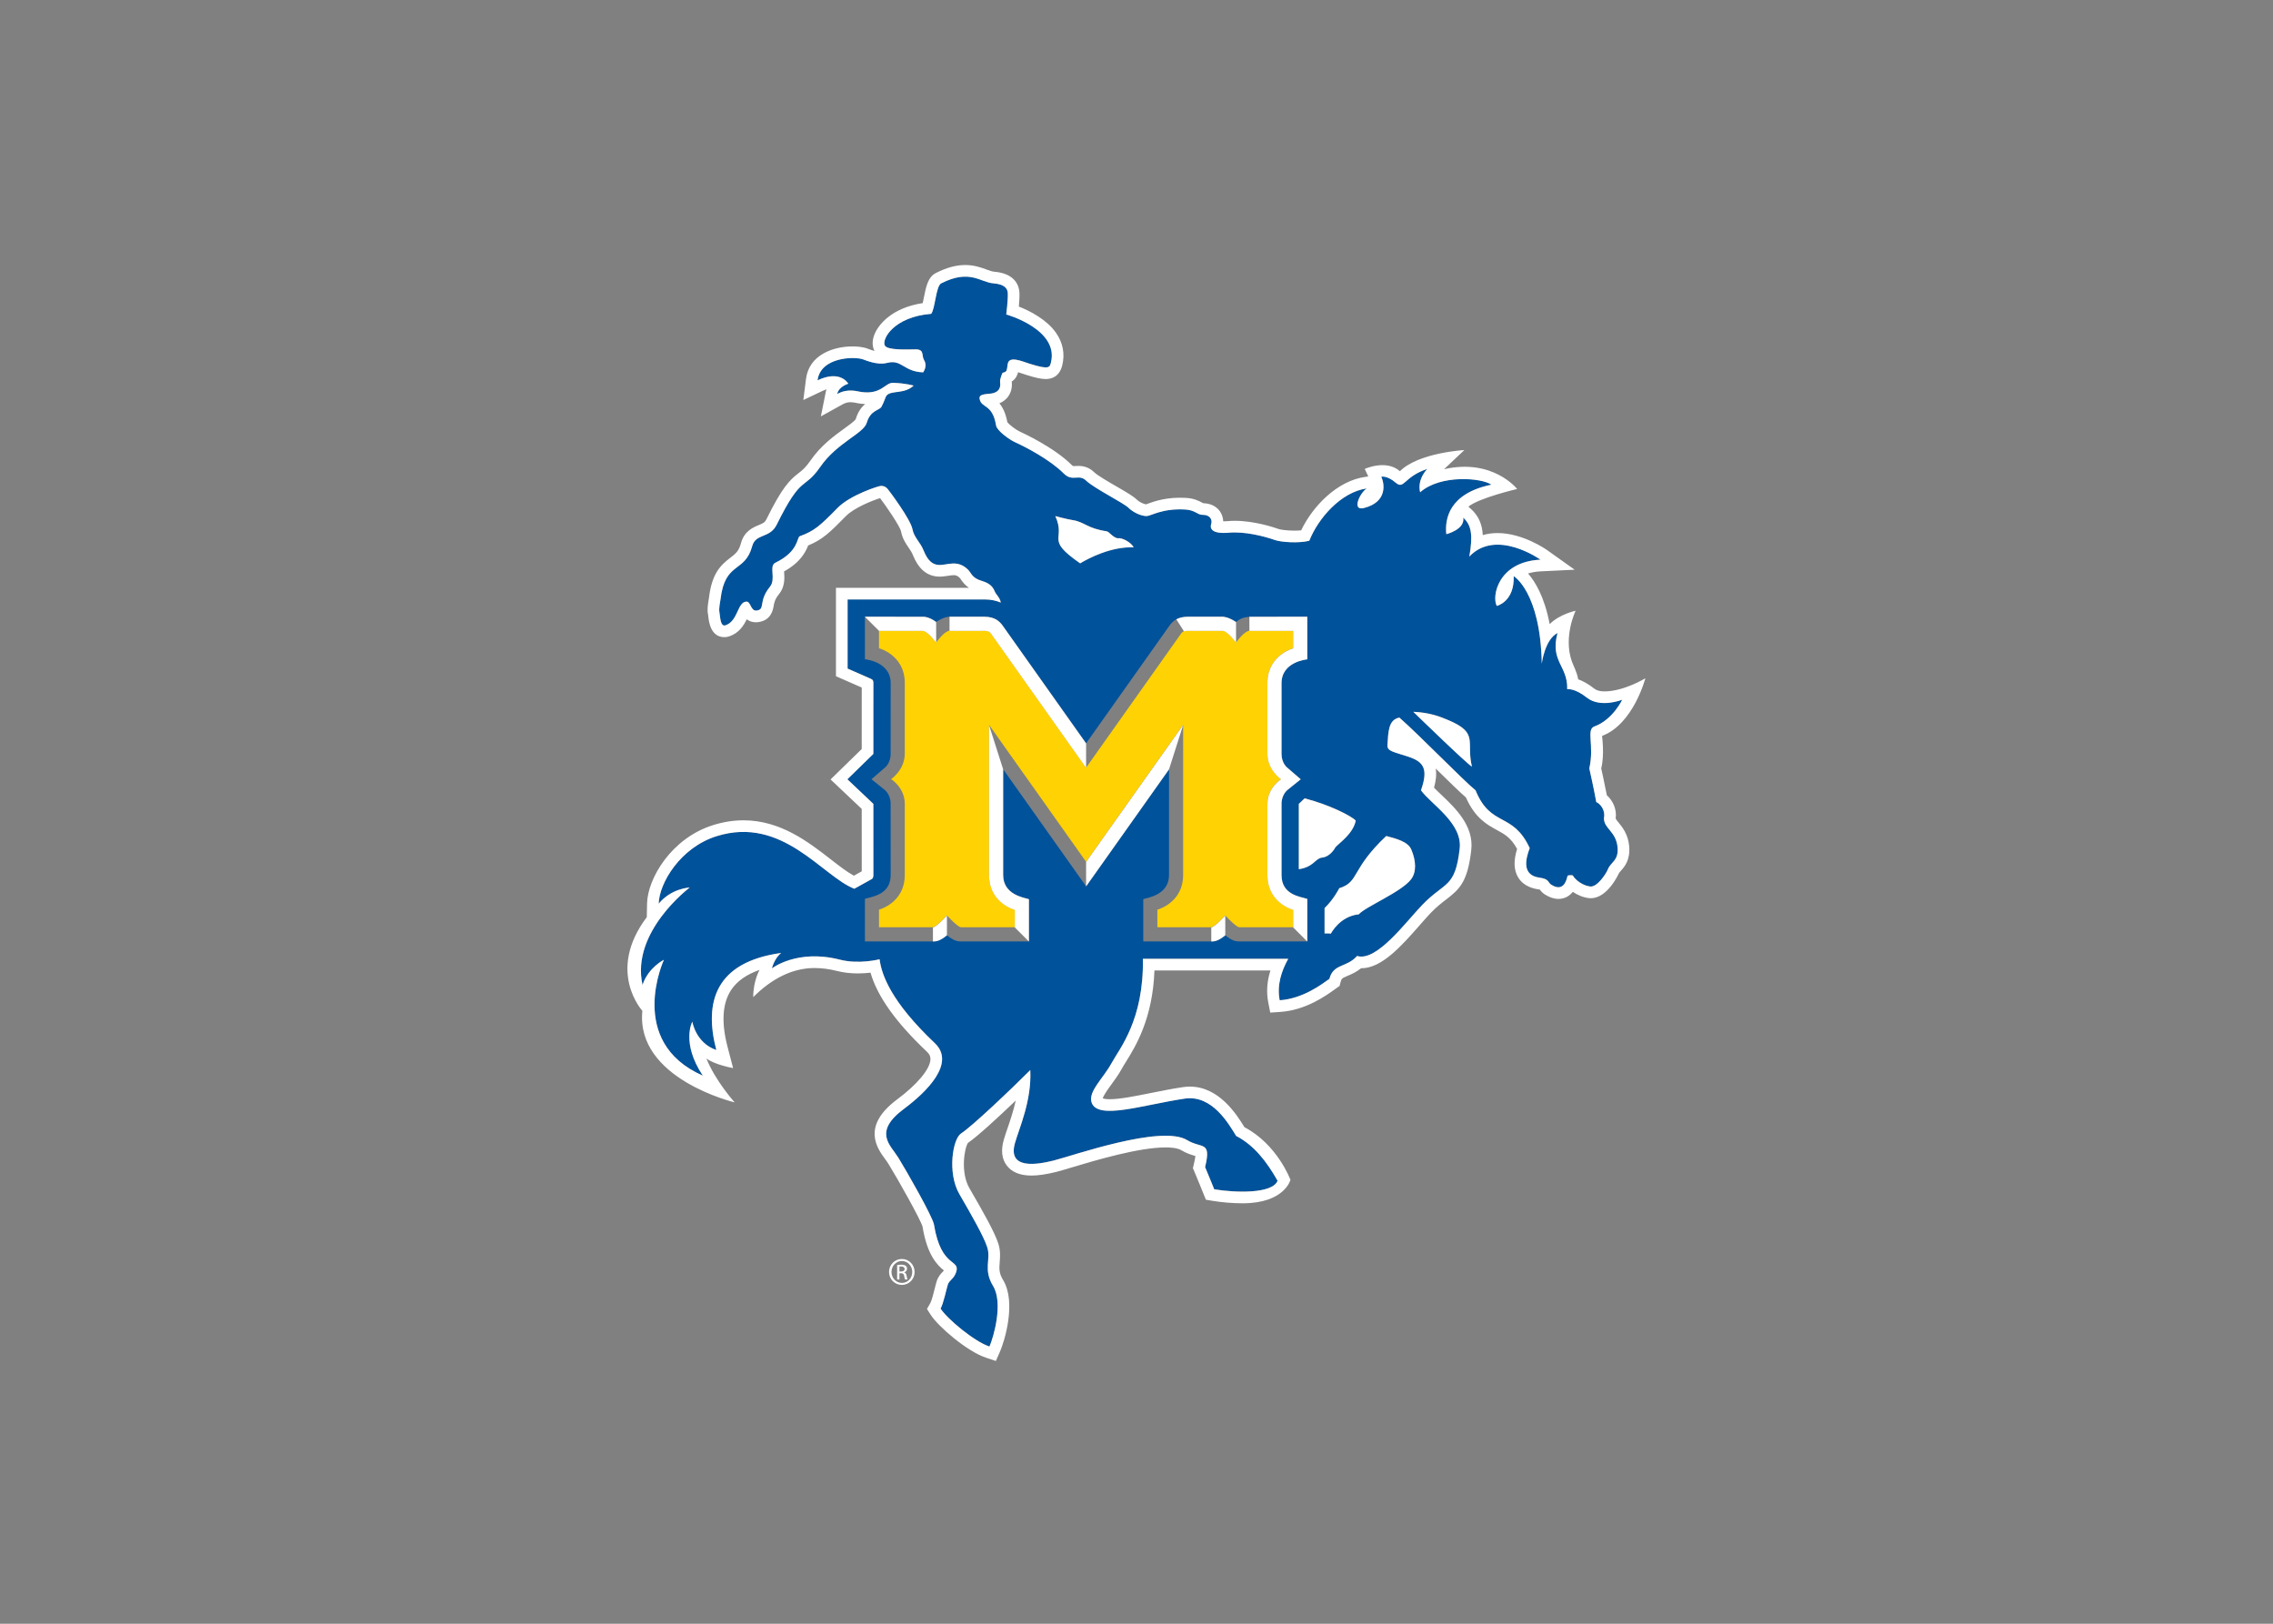 <svg clip-rule="evenodd" fill-rule="evenodd" stroke-linejoin="round" stroke-miterlimit="1.414" viewBox="0 0 560 400" xmlns="http://www.w3.org/2000/svg"><rect x="0" y="0" width="560" height="400" fill="#808080" stroke="none"/><g fill-rule="nonzero" transform="matrix(6.677 0 0 -6.677 -129.062 5050.76)"><path d="m71.477 730.182c.62-.029.994-.18 1.3-.311 1.129-.479.641-.788.864-1.711-.149.064-1.984 1.848-2.164 2.022m-.074-5.081c.176-.41.198-.827-.005-1.096-.357-.473-1.674-1.007-1.933-1.295-.708-.073-1.028-.712-1.028-.712-.052.006-.13.012-.233.008v.934c.33.311.543.733.543.733.749.234.419.691 1.732 1.926.394-.103.802-.212.924-.498m-4.15-.726.001 2.41.214.203c.89-.227 1.708-.636 1.886-.82-.096-.484-.605-.821-.752-.985 0 0-.168-.345-.493-.381-.249-.027-.314-.352-.856-.427m.312-2.668h-2.51c-.124 0-.267.023-.516.229-.249-.206-.392-.229-.515-.229h-2.51v1.561c.18.057.95.161.95.891v3.9l-3.06-4.318-3.06 4.318v-3.9c0-.73.77-.834.95-.891v-1.561h-2.51c-.123 0-.266.023-.515.229-.249-.206-.392-.229-.516-.229h-2.51v1.572c.284.088.95.155.95.88l-.001 2.626c0 .354-.225.518-.225.518l-.482.389.489.423s.218.158.218.512l.001 2.61c0 .802-.951.88-.95.88v1.572l2.187-.003c.159-.016.308-.09.441-.192.299.2.494.195.494.195h1.29c.396-.004.554-.178.657-.309l3.092-4.364 3.092 4.364c.055.07.125.151.239.214.099.054.233.093.418.095h1.29s.195.005.494-.195c.16.122.249.167.492.192l2.136.003v-1.572c.001 0-.95-.078-.95-.88v-2.61c0-.355.218-.512.218-.512l.49-.423-.482-.389s-.226-.164-.226-.518v-2.626c0-.725.665-.792.95-.88zm-8.65 15.546c.438-.07.526-.305 1.246-.411.096-.015.218-.219.406-.261.156.042.509-.156.593-.332-.829.033-1.662-.4-1.975-.59-1.324.919-.507.842-.917 1.744 0 0 .379-.107.647-.15m19.598-10.977c.055.254-.118.504-.284.575-.122.656-.206.999-.257 1.242.195.856-.129 1.434.189 1.549.671.241 1.026.985 1.026.985s-.803-.32-1.303.076c-.463.367-.728.312-.728.312.028.865-.642 1.021-.357 2.074-.474-.241-.581-1.132-.581-1.132-.049 2.65-1.036 3.231-1.036 3.231.035-.947-.624-1.101-.624-1.101-.192.347.042 1.632 1.612 1.707 0 0-1.635 1.165-2.626.114.143.802.073 1.169-.224 1.436.074-.436-.624-.609-.624-.609-.06.564.099 1.503 1.662 1.826-.342.249-1.871.389-2.629-.28-.117.499.268.862.268.862-.875-.286-.852-.781-1.17-.507-.317.274-.531.219-.531.219.116-.246.24-.928-.633-1.153-.491-.127-.136.587.102.721-.967-.134-1.805-1.12-2.124-1.931-.397-.102-1.055-.049-1.266.026-.42.148-1.122.323-1.7.272-.674-.06-.703.184-.655.322s-.026.342-.323.337c-.188-.003-.264.176-.638.196-.853.047-1.267-.242-1.421-.242-.208 0-.498.137-.666.302-.195.192-1.269.718-1.57 1.009-.266.256-.499-.063-.822.26-.507.507-1.395.972-1.8 1.154-.208.094-.666.427-.696.614-.136.831-.56.622-.612 1.002-.019.141.174.156.388.174.121.011.422.063.371.419-.019.13.091.351.091.351.159.04.153.061.189.32.046.321.514.109.808.016.729-.23.743-.134.787.042.307 1.224-1.635 1.773-1.648 1.774 0 0 .071.559.056.793-.01.168-.117.324-.535.357-.479.038-.87.535-1.922-.002-.195-.099-.222-.948-.37-1.124-1.387-.111-1.832-.947-1.709-1.17.102-.186.894-.141 1.133-.14.34.002.214-.232.316-.399s.037-.345-.036-.45c-.726.026-.78.488-1.323.349-.252-.064-.551-.004-.882.126-.31.121-1.58.099-1.69-.769.85.405 1.134-.126 1.134-.126s-.353-.098-.409-.378c.389.215.723.099.869.077.765-.115.896.346 1.192.335.486-.017.758-.103.758-.103-.335-.317-.808-.172-.986-.353-.062-.064-.085-.219-.199-.425-.082-.147-.402-.115-.544-.593-.119-.401-1.094-.729-1.713-1.624-.62-.895-.676-.243-1.609-2.135-.255-.517-.776-.316-.904-.79-.272-1.008-1.004-.553-1.17-1.962-.011-.09-.069-.341-.04-.479.029-.137.024-.55.225-.482.467.157.432.849.764.874.176.013.154-.36.387-.33.331.044.046.335.488.878.236.29-.052.764.201.887.873.423.785.936.9.978.529.191.734.37 1.396 1.045.469.478 1.525.816 1.605.813.125-.005.185-.048.249-.125.064-.076.839-1.109.907-1.476.057-.302.282-.464.411-.784.165-.411.352-.516.542-.532.325-.028.697.225 1.105-.183.116-.116.134-.301.502-.407.367-.106.434-.292.486-.407.047-.105.181-.208.214-.392-.16.066-.353.115-.594.115h-5.059v-2.551l.854-.375c.09-.037.097-.089.097-.164l-.001-2.61-.958-.935.958-.907.001-2.626c0-.123-.058-.154-.082-.161l-.621-.345c-1.185.462-2.643 2.695-5.071 1.943-1.356-.42-2.131-1.746-2.147-2.494.471.573 1.144.596 1.144.596s-2.182-1.635-1.741-3.592c.213.642.79.926.79.926s-1.405-3.027 1.435-4.275c-.81 1.216-.388 1.992-.388 1.992s.125-.787.886-1.046c-.467 1.782-.023 3.248 2.394 3.581-.255-.197-.343-.57-.343-.57s.924.728 2.512.322c.709-.181 1.461.016 1.461.016.072-.567.418-1.563 2.039-3.096.78-.739-.31-1.807-1.134-2.419-1.157-.861-.506-1.333-.215-1.803.291-.471 1.27-2.179 1.319-2.476.267-1.646 1.005-1.242.807-1.777-.085-.229-.242-.269-.296-.43-.054-.162-.161-.7-.269-.888.242-.377 1.238-1.211 1.803-1.4.165.376.511 1.615.135 2.234-.377.619-.071.974-.216 1.426-.129.405-.592 1.212-1.028 1.964-.452.778-.246 2.037.059 2.235.408.264 1.804 1.588 2.557 2.341.054-1.13-.403-2.126-.565-2.691-.284-.995.832-.794 1.42-.648.722.18 3.979 1.334 4.932.756.54-.329.903-.009.664-.997.081-.188.336-.818.336-.818.772-.129 2.146-.175 2.338.314-.409.72-.869 1.311-1.53 1.655-.263.423-.875 1.527-1.897 1.375-1.558-.23-3.215-.803-3.436-.141-.134.402.431.889.734 1.447.295.542 1.196 1.59 1.159 3.854h5.362c-.247-.447-.424-.969-.314-1.53.863.058 1.561.596 1.833.789.15.572.628.404 1.023.845.72-.224 1.796 1.252 2.406 1.885.837.869 1.213.605 1.379 2.076.107.944-1.055 1.634-1.428 2.151.287.806.08 1.057-.461 1.238-.54.181-.793.198-.777.431.033.466.025.934.441 1.014.728-.636 2.408-2.366 2.81-2.683.565-1.385 1.37-.777 1.999-2.132-.173-.452-.269-1.006.361-1.09.365-.049.307-.179.432-.259.472-.302.57.2.602.323.008.031.171.031.193.019.11-.191.396-.387.652-.41.257-.024.587.486.64.625.114.293.406.317.361.823-.051.591-.526.698-.501 1.092" fill="#00529b"/><path d="m66.095 731.242v-2.611h.001c0-.593.502-.935.502-.935s-.502-.313-.502-.906h-.001v-2.627c0-1.037.951-1.282.951-1.282v-.649h-1.991c-.118 0-.516.436-.516.436s-.396-.436-.515-.436h-1.99v.649s.951.245.951 1.282v5.534l-3.58-5.052-3.581 5.052v-5.534c0-1.037.951-1.282.951-1.282v-.649h-1.99c-.118 0-.516.436-.516.436s-.397-.436-.515-.436h-1.991v.649s.951.245.951 1.282v2.627l-.001-.001c0 .594-.502.907-.502.907s.502.342.502.935h.001v2.611c0 1.037-.951 1.282-.951 1.282v.649h1.615c.202-.02.493-.435.493-.435s.292.415.495.435h1.289c.108-.001.167-.012.233-.09l3.517-4.962 3.516 4.962c.031.037.061.059.095.072.038.014.081.018.138.018h1.289c.203-.02.494-.435.494-.435s.292.415.495.435h1.614v-.649s-.951-.245-.951-1.282" fill="#ffd204"/><path d="m52.99 709.512c0 .225-.17.405-.382.405h-.002c-.21 0-.382-.18-.382-.403 0-.227.172-.405.384-.405.212-.002.382.178.382.403m.087.002c0-.269-.208-.479-.471-.479-.261 0-.473.21-.473.479 0 .265.212.478.473.478h.002c.261 0 .469-.213.469-.478m-.369.108c0 .047-.034.094-.129.094-.028 0-.047-.003-.062-.005v-.18h.062c.069 0 .129.026.129.091m.074-.254c.013-.083.025-.115.034-.132h-.089c-.013.017-.026.066-.036.136-.013.068-.047.094-.115.094h-.059v-.23h-.085v.533c.044.006.087.013.151.013.08 0 .133-.018.165-.041s.049-.059.049-.11c0-.07-.047-.113-.104-.13v-.004c.047-.008.078-.051.089-.129m10.372 24.319c-.186-.002-.319-.041-.419-.095l.281-.443c.038.014.082.017.138.018h1.29c.202-.021.493-.435.493-.435v.76c-.298.2-.493.195-.493.195zm5.449-8.506c.147.164.656.501.751.985-.178.184-.996.593-1.885.82l-.215-.203v-2.41c.541.075.607.4.855.427.326.036.494.381.494.381m-1.987-1.024v2.626c0 .354.226.518.226.518l.482.389-.49.423s-.218.157-.218.512v2.611c0 .801.951.879.95.879v1.572l-2.136-.002.002-.518h1.614v-.649s-.951-.245-.951-1.282v-2.611h.001c0-.594.502-.935.502-.935s-.502-.313-.502-.907h-.001v-2.626c0-1.038.951-1.282.951-1.282v-.65l.52-.52v1.572c-.285.088-.95.155-.95.88m-2.592-1.932v-.52c.124 0 .267.023.516.229v.728s-.397-.437-.516-.437m14.991 2.957c-.052.591-.526.699-.501 1.092.055.254-.118.504-.284.575-.122.656-.206.999-.258 1.243.195.855-.128 1.433.19 1.548.671.241 1.026.985 1.026.985s-.804-.32-1.304.076c-.463.367-.727.312-.727.312.028.865-.643 1.022-.357 2.074-.474-.241-.581-1.132-.581-1.132-.049 2.65-1.036 3.231-1.036 3.231.035-.946-.624-1.1-.624-1.1-.192.346.042 1.631 1.612 1.707 0 0-1.635 1.164-2.626.113.143.802.073 1.169-.224 1.436.073-.436-.625-.609-.625-.609-.059.565.1 1.503 1.663 1.826-.342.249-1.871.389-2.629-.28-.117.499.268.862.268.862-.875-.286-.852-.781-1.17-.507s-.531.219-.531.219c.116-.245.24-.928-.633-1.153-.492-.127-.137.588.101.721-.966-.133-1.805-1.12-2.124-1.93-.396-.103-1.054-.05-1.265.025-.42.148-1.122.323-1.7.272-.674-.06-.703.184-.655.322s-.026.342-.324.337c-.187-.003-.263.176-.637.196-.853.048-1.267-.242-1.421-.242-.208 0-.498.137-.666.302-.195.192-1.269.718-1.571 1.009-.265.256-.499-.062-.821.26-.507.507-1.395.973-1.8 1.155-.208.093-.666.426-.697.613-.135.831-.559.623-.611 1.002-.019.141.174.156.388.175.121.01.421.062.371.418-.019.13.091.351.091.351.159.04.153.061.189.32.045.321.514.109.808.016.729-.23.742-.134.787.043.307 1.223-1.635 1.772-1.648 1.774 0 0 .071.558.056.792-.011.168-.117.324-.536.357-.478.038-.869.535-1.921-.002-.195-.099-.222-.948-.37-1.124-1.387-.111-1.832-.946-1.709-1.17.102-.186.893-.141 1.133-.14.34.002.213-.232.316-.399.102-.167.037-.345-.036-.45-.726.026-.781.488-1.324.35-.252-.065-.55-.005-.882.125-.309.121-1.58.099-1.69-.769.851.405 1.135-.126 1.135-.126s-.353-.098-.409-.378c.389.215.723.099.869.077.765-.115.896.346 1.192.335.486-.017.758-.103.758-.103-.335-.317-.808-.172-.986-.353-.062-.064-.085-.219-.199-.425-.082-.147-.402-.115-.544-.593-.119-.401-1.094-.729-1.713-1.624-.62-.895-.676-.243-1.609-2.135-.255-.517-.776-.316-.904-.79-.272-1.008-1.004-.553-1.17-1.962-.011-.09-.069-.341-.04-.479.028-.137.024-.549.224-.482.468.158.433.85.765.874.176.013.154-.36.387-.329.33.043.046.335.488.878.236.289-.053.763.201.886.873.423.785.936.9.978.529.191.734.37 1.396 1.046.468.477 1.525.815 1.605.812.124-.005.185-.048.249-.124.063-.077.839-1.11.907-1.476.057-.303.282-.465.411-.784.165-.412.352-.517.542-.533.325-.028.696.225 1.105-.183.116-.116.134-.301.501-.407.368-.106.435-.292.486-.407.047-.105.182-.208.214-.392-.159.066-.352.115-.593.115h-5.059v-2.551l.854-.375c.09-.037.097-.089.097-.163l-.001-2.611-.958-.935.958-.907.001-2.626c0-.123-.058-.154-.082-.161l-.621-.345c-1.185.462-2.643 2.695-5.071 1.943-1.356-.42-2.132-1.745-2.147-2.494.471.574 1.144.596 1.144.596s-2.182-1.635-1.741-3.592c.213.643.79.927.79.927s-1.406-3.028 1.435-4.275c-.81 1.215-.388 1.991-.388 1.991s.125-.787.886-1.046c-.468 1.782-.023 3.248 2.394 3.581-.255-.196-.343-.57-.343-.57s.924.728 2.512.322c.709-.181 1.461.016 1.461.016.072-.567.418-1.562 2.038-3.096.781-.739-.31-1.807-1.133-2.419-1.157-.861-.506-1.333-.215-1.803s1.27-2.179 1.318-2.476c.267-1.645 1.006-1.242.808-1.776-.085-.23-.242-.27-.296-.431-.054-.162-.162-.7-.269-.888.242-.377 1.238-1.211 1.803-1.4.165.376.511 1.615.134 2.234-.376.619-.07.974-.215 1.427-.129.404-.592 1.211-1.029 1.963-.451.778-.246 2.037.06 2.235.407.264 1.803 1.588 2.557 2.342.054-1.131-.404-2.127-.565-2.692-.285-.995.832-.794 1.42-.648.722.18 3.978 1.334 4.931.756.541-.328.904-.009.664-.996.082-.189.337-.819.337-.819.772-.129 2.146-.175 2.337.315-.408.719-.869 1.31-1.529 1.654-.263.424-.875 1.527-1.897 1.376-1.558-.231-3.215-.804-3.436-.141-.134.402.43.889.734 1.446.295.542 1.195 1.59 1.159 3.854h5.362c-.247-.446-.424-.969-.314-1.53.862.058 1.56.596 1.833.789.15.573.628.404 1.023.845.72-.224 1.795 1.252 2.406 1.886.837.869 1.212.604 1.379 2.075.107.944-1.055 1.634-1.429 2.152.288.805.081 1.056-.46 1.237s-.793.198-.777.431c.033.467.025.934.441 1.014.728-.636 2.407-2.366 2.81-2.682.565-1.385 1.369-.778 1.999-2.133-.173-.451-.27-1.006.361-1.09.365-.049.307-.179.431-.259.473-.302.571.2.603.323.008.031.171.031.192.019.11-.191.397-.387.652-.41.258-.023.588.486.641.625.114.293.406.317.361.823m.429.038c.044-.513-.174-.758-.305-.904-.047-.053-.072-.083-.084-.112-.003-.008-.408-.901-1.024-.901l-.056.002c-.208.019-.425.105-.61.232-.176-.219-.392-.26-.533-.26-.161 0-.328.055-.498.163-.097.062-.155.136-.189.183-.204.023-.591.1-.801.453-.159.267-.171.61-.036 1.045-.226.415-.459.542-.747.698-.359.196-.801.436-1.141 1.201-.233.201-.643.603-1.116 1.067.036-.2.016-.43-.061-.707.079-.082.175-.173.275-.267.506-.481 1.2-1.14 1.099-2.029-.132-1.167-.422-1.442-.924-1.827-.165-.126-.351-.269-.573-.499-.115-.119-.247-.27-.39-.433-.665-.756-1.408-1.614-2.179-1.607-.177-.143-.354-.218-.492-.277-.213-.091-.23-.106-.261-.224l-.04-.151-.18-.128c-.319-.23-1.068-.767-2.001-.83l-.378-.025-.072.372c-.075.385-.049.775.08 1.182h-4.28c-.065-1.786-.702-2.81-1.057-3.379-.059-.095-.111-.178-.15-.251-.114-.208-.256-.403-.381-.574-.112-.154-.294-.404-.319-.515.035-.013.111-.031.262-.031.371 0 .918.11 1.498.226.391.079.795.16 1.201.22.084.012.169.019.252.019 1.079 0 1.728-1.031 2.014-1.497 1.22-.642 1.698-1.943 1.698-1.943s-.214-.865-1.765-.865c-.36 0-.767.033-1.118.092l-.237.04-.091.223s-.252.623-.332.809l-.057.132.034.14c.036.152.052.249.059.309-.005.001-.01.003-.014.004-.131.038-.311.091-.515.214-.06.037-.215.098-.573.098-.995 0-2.589-.477-3.446-.734-.254-.076-.458-.137-.585-.169-.364-.09-.664-.135-.916-.135-.42 0-.727.125-.913.372-.183.242-.219.56-.109.946.036.125.085.271.141.433.099.29.217.636.301 1.017-.656-.628-1.424-1.334-1.763-1.563-.13-.185-.286-1.087.055-1.674.502-.864.928-1.615 1.067-2.048.082-.26.064-.492.049-.678-.019-.233-.032-.401.124-.657.504-.828.043-2.285-.108-2.629l-.158-.36-.372.124c-.69.23-1.753 1.145-2.029 1.575l-.141.22.129.226c.045.08.123.387.16.535.029.117.055.218.075.276.056.168.156.272.223.34.017.018.029.031.039.042-.232.19-.617.551-.79 1.62-.067.249-.907 1.749-1.26 2.318-.037.06-.081.12-.126.181-.285.391-.879 1.205.45 2.194.736.547 1.207 1.11 1.228 1.467.004.079-.008.176-.133.295-1.141 1.079-1.825 2.037-2.078 2.914-.136-.016-.296-.028-.469-.028-.273 0-.53.03-.763.09-.285.072-.566.109-.835.109-.829 0-1.591-.404-2.261-1.074 0 .607.235 1.006.235 1.006-.48-.168-.83-.414-1.046-.737-.328-.491-.373-1.202-.134-2.112l.203-.775s-.669.118-.985.354c.33-.828 1.042-1.619 1.042-1.619s-3.662.87-3.405 3.378c0 0-1.343 1.461.163 3.456l.01.505c.018.901.88 2.41 2.45 2.895.37.115.741.173 1.105.173 1.369 0 2.396-.798 3.222-1.44.306-.238.599-.465.854-.604l.29.162-.001 2.303-1.149 1.087 1.149 1.121.001 2.269-.951.418v3.262h4.907c-.146.098-.233.213-.304.318-.01.015-.018.03-.029.042-.098.098-.165.106-.23.106-.06 0-.13-.011-.205-.023-.118-.018-.261-.04-.4-.027-.406.035-.702.297-.904.8-.039.096-.094.177-.158.271-.102.149-.228.335-.276.595-.046.203-.564.953-.774 1.227-.283-.088-.959-.357-1.258-.661-.602-.615-.873-.873-1.396-1.087-.085-.224-.278-.621-.887-.955 0-.013.001-.026.002-.038.014-.209.034-.526-.189-.801-.155-.189-.176-.315-.198-.436-.025-.146-.093-.534-.568-.597-.187-.023-.323.029-.425.104-.112-.229-.287-.509-.645-.629-.059-.02-.12-.03-.179-.03-.508 0-.574.573-.595.762-.004.027-.006.052-.009.071-.036.171-.009.359.024.554.004.025.008.046.01.062.106.895.423 1.203.796 1.487.189.145.304.232.386.536.119.442.456.582.658.665.163.068.223.097.275.203.585 1.186.854 1.45 1.198 1.717.134.104.249.194.443.473.379.547.873.904 1.233 1.164.164.118.388.28.427.351.081.276.216.445.346.556-.073.003-.148.011-.224.022-.027.004-.058.01-.094.017-.066.014-.14.029-.22.029-.101 0-.191-.024-.283-.074l-.812-.449.183.91c.006.031.014.061.023.09-.046-.016-.093-.036-.143-.059l-.71-.338.099.78c.112.884.996 1.198 1.72 1.198.128 0 .37-.011.554-.083.091-.036.176-.064.253-.084-.108.205-.088.465.057.735.111.206.548.852 1.723 1.03.014.065.029.139.04.197.082.41.151.763.445.913.389.198.743.295 1.082.295.333 0 .585-.092.788-.166.111-.04.207-.075.281-.081.801-.064.918-.552.931-.758.009-.139-.004-.347-.021-.528.413-.162 1.025-.476 1.37-.966.257-.366.337-.782.231-1.205-.105-.417-.39-.503-.61-.503-.164 0-.374.045-.723.155-.043.013-.088.029-.136.045-.044.015-.102.035-.158.053-.033-.127-.094-.253-.236-.344.032-.28-.064-.469-.151-.579-.061-.076-.157-.164-.304-.226.124-.151.232-.364.294-.699.076-.095.326-.284.458-.343.127-.058 1.264-.58 1.927-1.243.024-.023.036-.03.037-.03s.051 0 .088.002c.038.002.075.004.113.004.228 0 .417-.076.578-.231.128-.123.537-.36.836-.533.39-.226.617-.359.738-.479.094-.092.253-.162.338-.175.022.007.048.017.078.027.235.085.693.25 1.392.212.309-.017.495-.118.606-.177.012-.007.023-.014.034-.019.362-.01.541-.19.618-.299.078-.109.12-.238.123-.369.05-.002.109.001.174.007.083.007.167.011.253.011.709 0 1.426-.234 1.628-.306.055-.019.286-.057.57-.057.091 0 .176.004.251.011.436.909 1.342 1.83 2.366 1.972l.111.016-.131.278s.788.364 1.299-.084c.688.688 2.377.78 2.377.78l-.749-.706c1.802.411 2.697-.73 2.697-.73s-1.407-.328-1.799-.652l.097-.087c.291-.262.413-.582.434-.962.172.05.355.075.546.075.933 0 1.796-.606 1.832-.632l1.012-.72-1.241-.06c-.176-.008-.336-.035-.48-.08.258-.291.607-.853.799-1.868.371.371.958.494.958.494s-.461-.95-.142-1.861c.066-.189.189-.392.236-.669.166-.059.364-.163.59-.341.087-.07.214-.105.377-.105.722 0 1.512.484 1.512.484s-.44-1.693-1.597-2.126c.002-.054.094-.705-.032-1.198 0 0 .13-.588.208-.991.219-.196.375-.518.325-.86.012-.031.067-.098.104-.143.142-.174.356-.436.395-.879m-6.666 4.65c-.307.13-.68.281-1.3.31.18-.173 2.015-1.958 2.164-2.022-.223.923.265 1.232-.864 1.712m-4.031-6.199s-.213-.422-.543-.733v-.934c.104.005.182-.002.234-.007 0 0 .32.638 1.028.711.258.288 1.576.822 1.933 1.296.203.268.18.685.005 1.095-.122.286-.53.395-.924.498-1.313-1.235-.983-1.692-1.733-1.926m-14.875 9.821c-.133.102-.282.176-.441.193l-2.188.002.521-.52h1.614c.202-.021.494-.435.494-.435zm5.314 2.165c.313.19 1.146.624 1.974.59-.083.177-.436.374-.592.333-.188.041-.311.246-.406.26-.72.106-.808.341-1.246.411-.268.043-.647.15-.647.15.409-.902-.407-.825.917-1.744m-5.432-13.432v-.52c.124 0 .267.023.516.229v.728s-.397-.437-.516-.437m5.651 1.514 3.06 4.318.52 1.633-3.58-5.051zm-3.06.418v3.9l-.521 1.633v-5.533c0-1.038.951-1.282.951-1.282v-.65l.52-.52v1.561c-.18.058-.95.161-.95.891m3.06 3.958-3.517 4.962c-.066.078-.125.089-.233.09h-1.289v.52h1.289c.397-.003.555-.178.658-.309l3.092-4.364z" fill="#fff"/></g></svg>